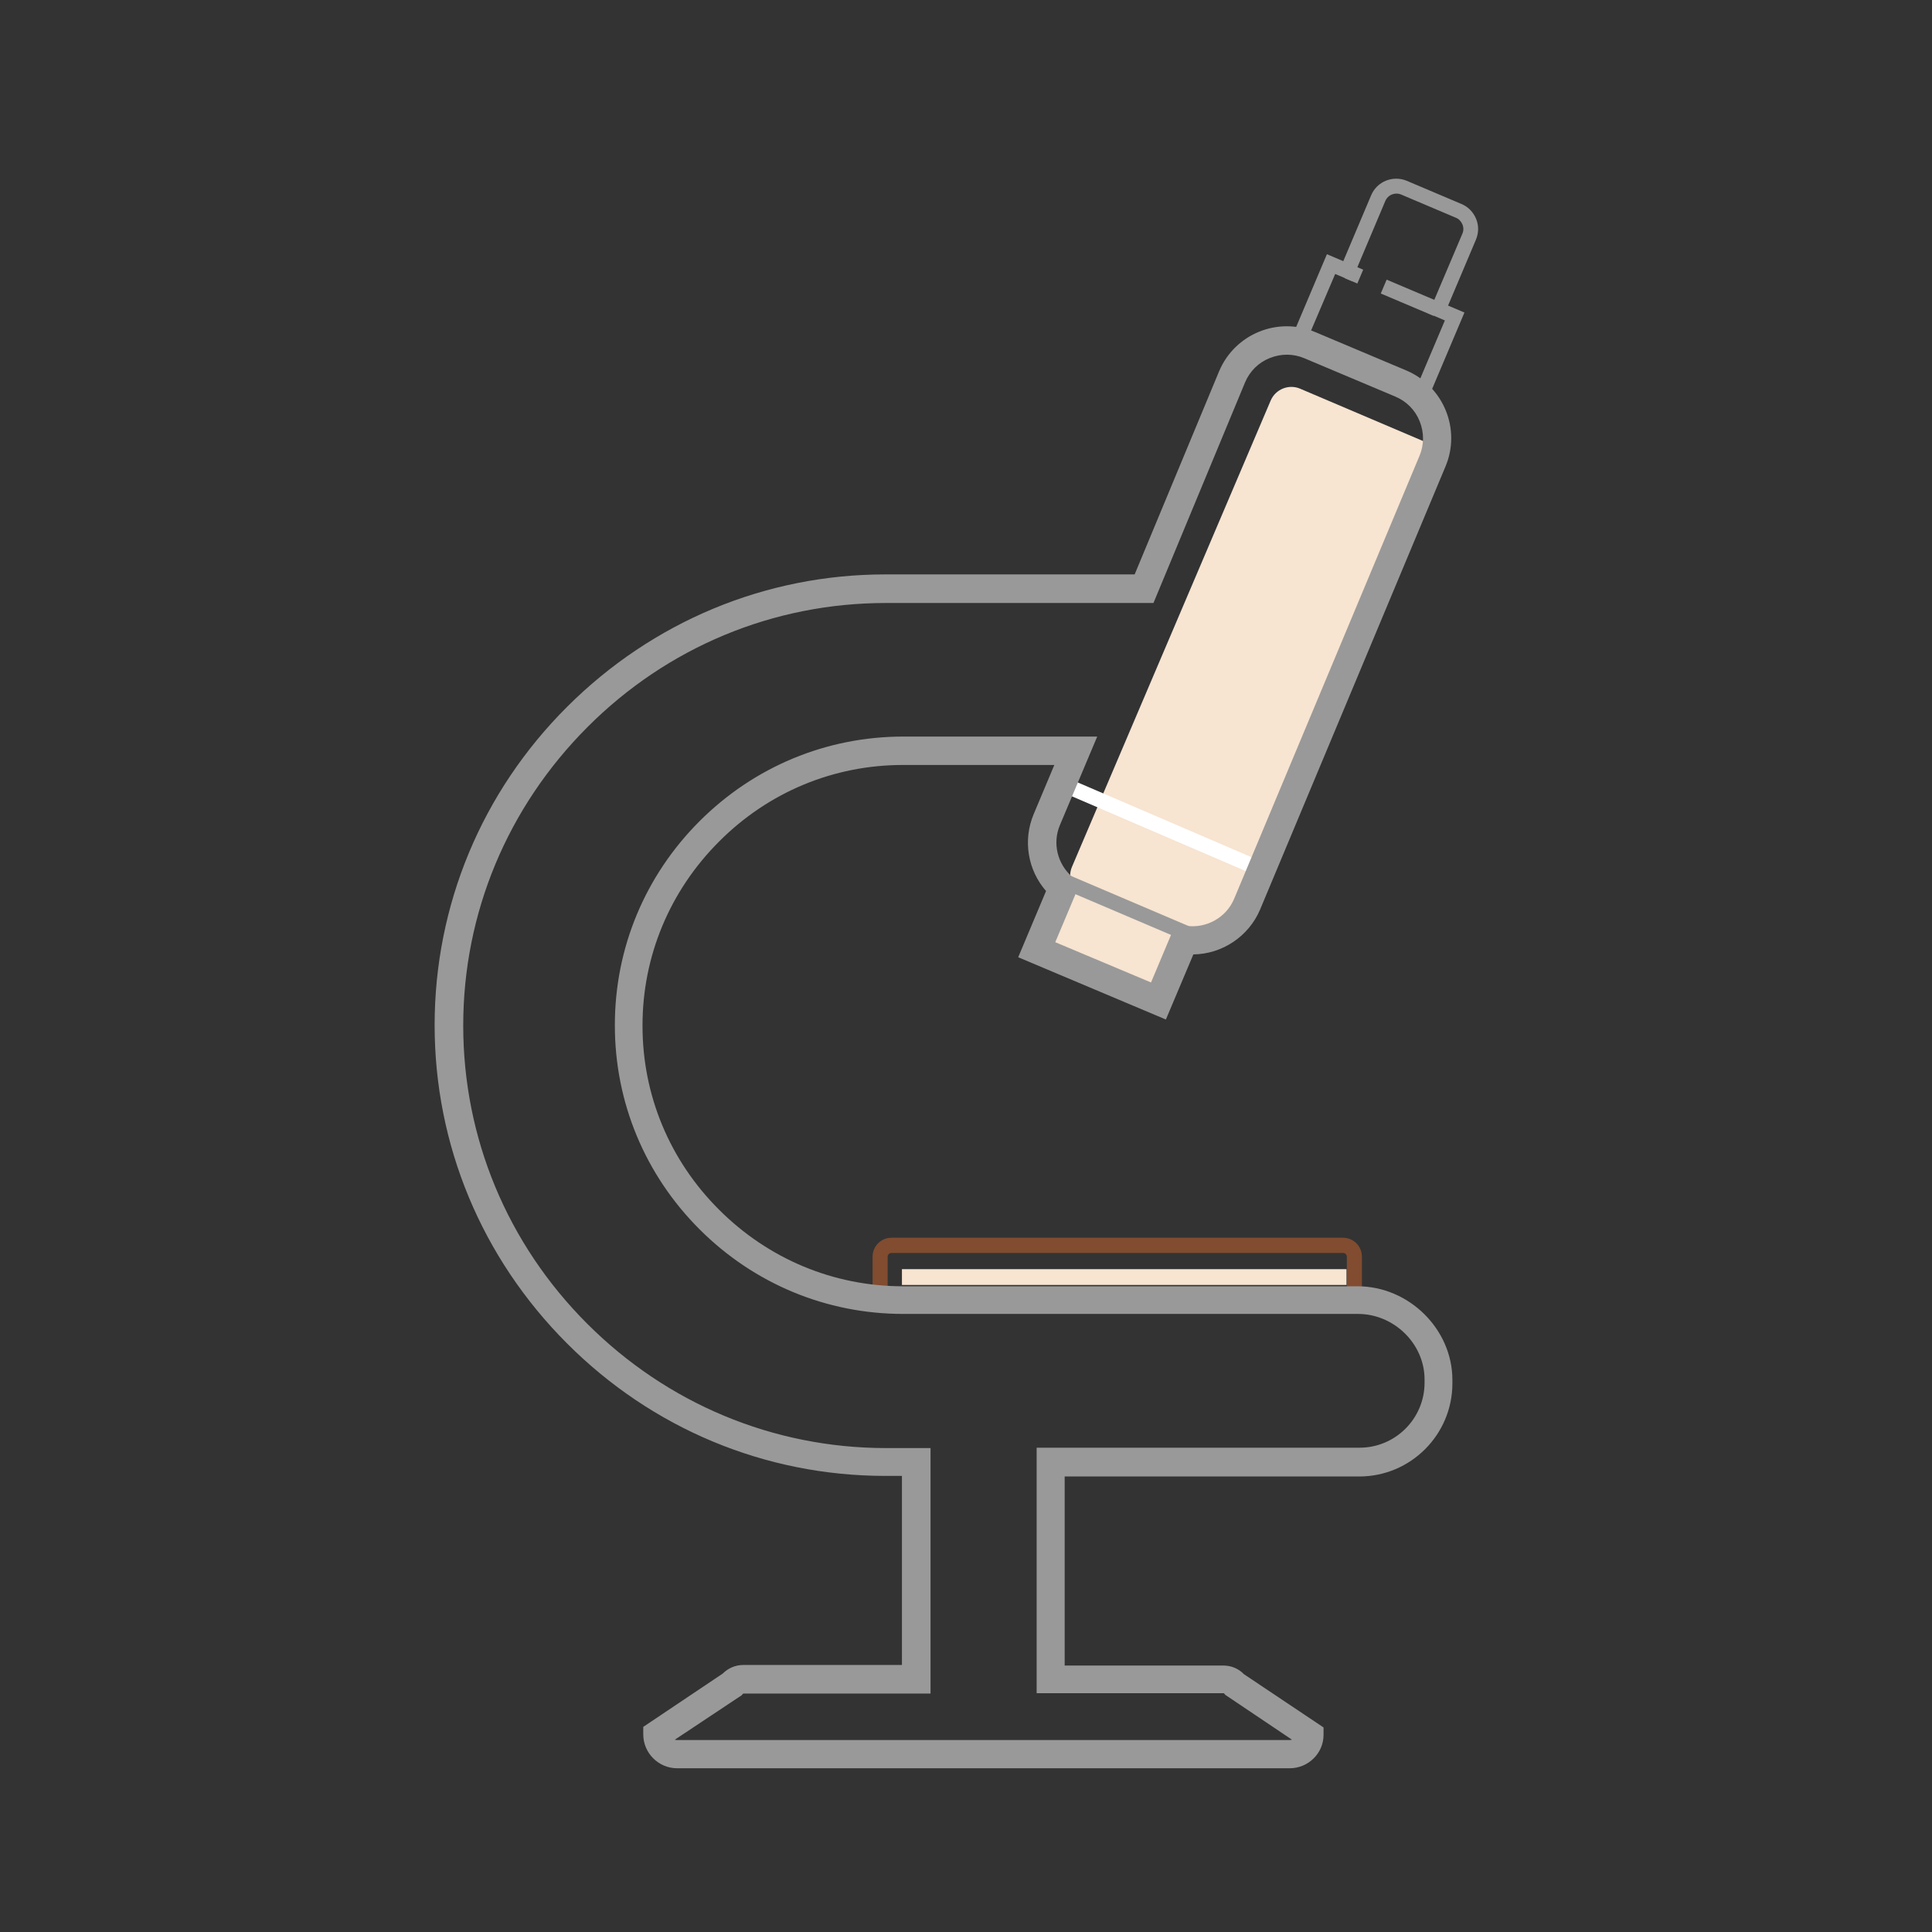 <?xml version="1.0" encoding="UTF-8"?> <svg xmlns="http://www.w3.org/2000/svg" width="381" height="381" viewBox="0 0 381 381" fill="none"><rect x="0" y="0" width="381" height="381" fill="#333333" stroke="none"/><path d="M207.481 186.761L212.18 175.737L233.203 184.698L228.504 195.722L207.481 186.761Z" fill="#F7E4D1"></path><path d="M233.665 185.249L213.742 176.753C211.479 175.788 210.44 173.154 211.405 170.928L250.582 78.995C251.547 76.732 254.181 75.693 256.407 76.658L280.633 86.972C282.896 87.936 283.935 90.57 282.97 92.796L245.648 180.426C243.682 185.026 238.302 187.215 233.665 185.249Z" fill="#F7E4D1"></path><path d="M264.866 257.593H175.789C173.749 257.593 172.079 255.924 172.079 253.883V247.799C172.079 245.758 173.749 244.089 175.789 244.089H264.866C266.906 244.089 268.576 245.758 268.576 247.799V253.883C268.576 255.961 266.906 257.593 264.866 257.593ZM175.789 247.094C175.381 247.094 175.047 247.428 175.047 247.836V253.92C175.047 254.328 175.381 254.662 175.789 254.662H264.866C265.274 254.662 265.608 254.328 265.608 253.92V247.836C265.608 247.428 265.274 247.094 264.866 247.094H175.789Z" fill="#814C30"></path><path d="M209.836 156.372L211.009 153.645L248.599 169.813L247.427 172.54L209.836 156.372Z" fill="white"></path><path d="M209.626 175.292L210.79 172.562L234.543 182.686L233.38 185.417L209.626 175.292Z" fill="#999999"></path><path d="M254.33 348.71H133.533C129.86 348.71 126.855 345.705 126.855 342.032V340.548L142.511 330.049C143.587 328.973 145.034 328.343 146.555 328.343H177.867V291.057H174.491C150.859 291.02 128.599 281.745 111.793 264.902C94.986 248.059 85.711 225.799 85.711 202.166C85.711 178.534 94.986 156.2 111.83 139.394C128.673 122.587 150.97 113.275 174.602 113.275H223.76L240.417 73.208C243.534 65.825 252.03 62.375 259.375 65.491L277.332 73.059C284.677 76.176 288.165 84.671 285.048 92.017L248.505 179.35C246.242 184.692 241.011 188.143 235.335 188.217L229.918 201.053L200.795 188.773L206.286 175.714C202.687 171.596 201.685 165.734 203.837 160.578L207.918 150.857H178.053C164.4 150.857 151.526 156.2 141.806 165.957C132.086 175.677 126.707 188.551 126.707 202.203V202.315C126.707 215.967 132.049 228.841 141.806 238.561C151.526 248.281 164.4 253.661 178.053 253.661H267.723C277.851 253.661 286.421 262.12 286.421 272.136V272.804C286.421 282.933 278.185 291.169 268.057 291.169H209.958V328.454H241.271C242.792 328.454 244.239 329.047 245.314 330.16L261.008 340.66V342.144C261.008 345.742 258.003 348.71 254.33 348.71ZM133.088 343.071C133.236 343.145 133.385 343.145 133.533 343.145H254.33C254.478 343.145 254.627 343.108 254.775 343.071L241.642 334.241L241.382 333.945C241.382 333.908 241.345 333.908 241.308 333.908H204.431V285.492H268.131C275.18 285.492 280.93 279.742 280.93 272.693V272.025C280.93 265.013 274.92 259.114 267.797 259.114H178.127C162.99 259.114 148.707 253.179 137.948 242.42C127.189 231.661 121.253 217.377 121.253 202.241V202.129C121.253 186.993 127.189 172.709 137.948 161.95C148.707 151.191 162.99 145.255 178.127 145.255H216.377L209.031 162.692C207.51 166.254 208.512 170.372 211.442 172.932L212.964 174.267L208.103 185.805L226.987 193.745L231.81 182.281L233.925 182.578C237.932 183.134 241.827 180.945 243.385 177.235L279.929 89.903C280.856 87.714 280.856 85.302 279.966 83.076C279.075 80.85 277.369 79.144 275.18 78.216L257.224 70.648C255.035 69.72 252.623 69.72 250.397 70.611C248.171 71.501 246.465 73.208 245.537 75.397L227.47 118.915H174.677C152.528 118.915 131.604 127.596 115.836 143.4C100.069 159.205 91.351 180.092 91.351 202.241C91.351 224.389 100.032 245.276 115.799 261.044C131.567 276.811 152.454 285.529 174.602 285.567H183.506V333.982H146.629C146.592 333.982 146.555 333.982 146.518 334.019L146.258 334.316L133.088 343.071Z" fill="#999999"></path><path d="M281.263 79.44L254.144 67.939L261.675 50.132L264.902 51.504L270.393 38.519C271.543 35.774 274.697 34.513 277.442 35.663L288.201 40.226C289.537 40.782 290.538 41.821 291.095 43.157C291.651 44.492 291.614 45.939 291.058 47.275L285.567 60.26L288.795 61.632L281.263 79.44ZM258.039 66.381L279.705 75.545L284.936 63.191L281.709 61.818L288.387 46.088C288.646 45.494 288.646 44.826 288.387 44.233C288.127 43.639 287.682 43.157 287.088 42.934L276.329 38.371C275.105 37.852 273.695 38.408 273.176 39.669L266.535 55.4L263.307 54.027L258.039 66.381Z" fill="#999999"></path><path d="M265.145 54.841L266.302 52.108L268.83 53.179L267.673 55.912L265.145 54.841ZM272.297 57.882L273.454 55.149L283.874 59.563L282.716 62.296L272.297 57.882Z" fill="#999999"></path><path d="M177.867 250.285H265.533V253.401H177.867V250.285Z" fill="#F7E4D1"></path></svg> 